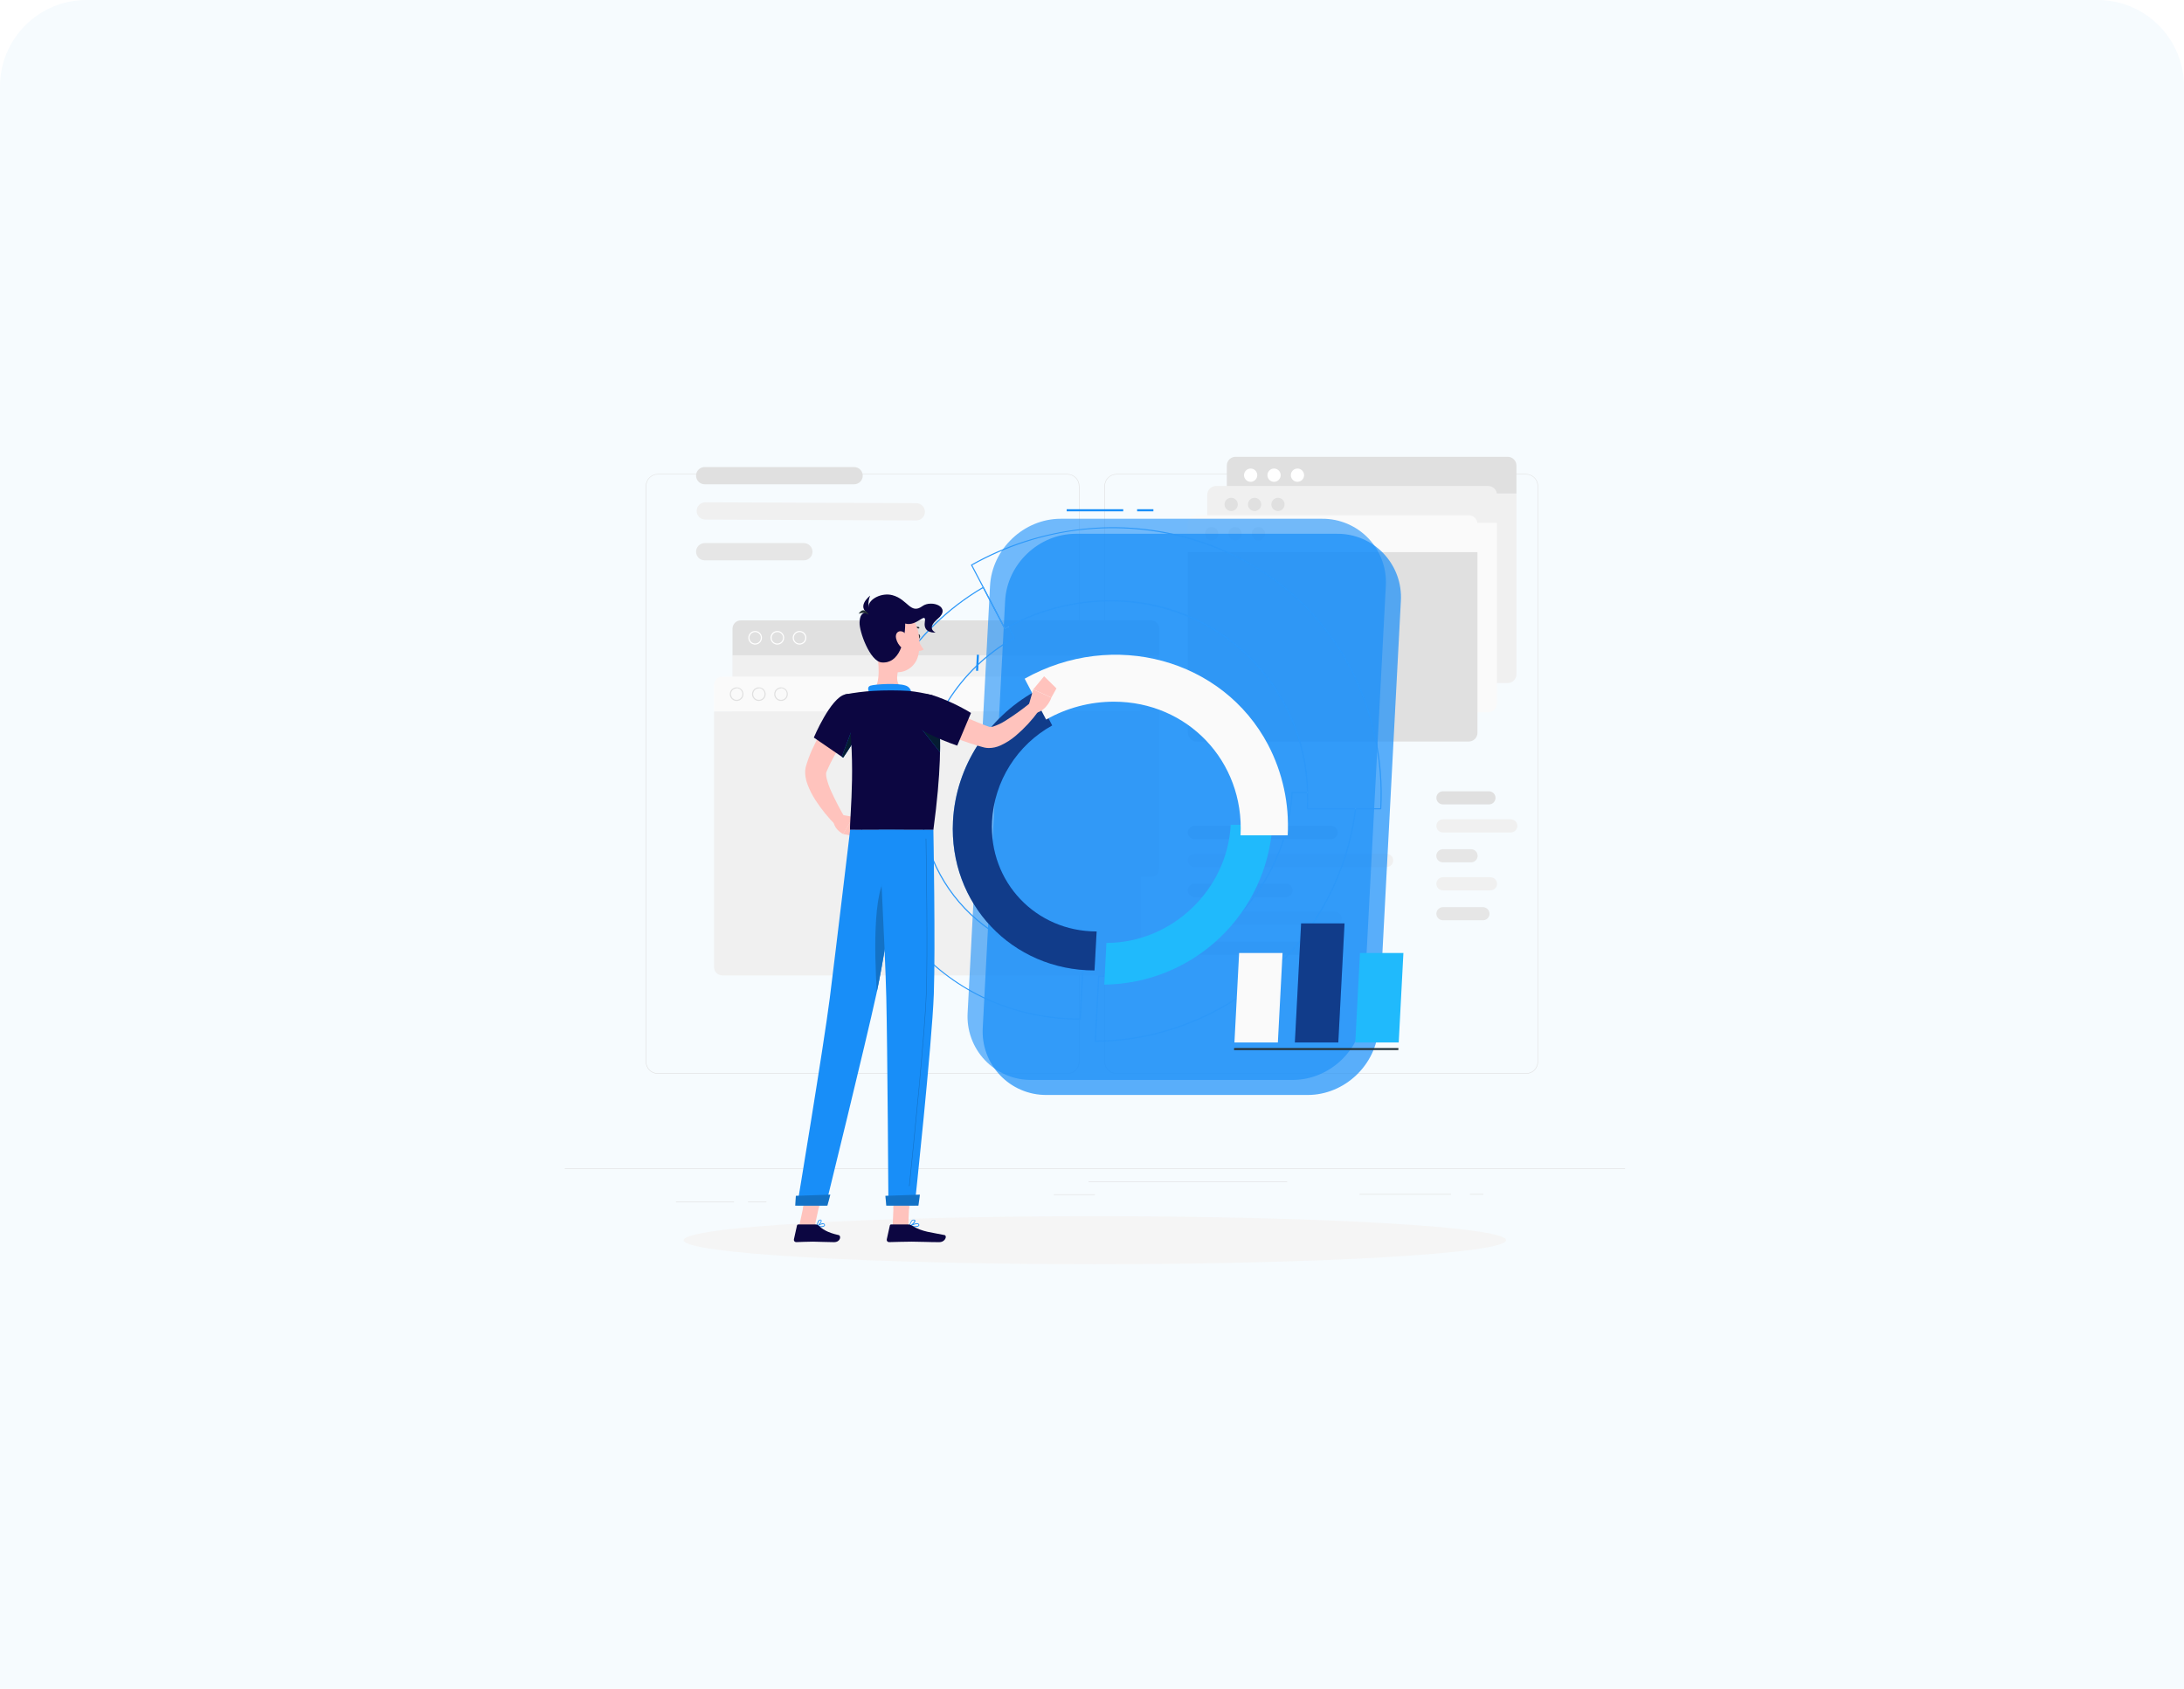 <?xml version="1.0" encoding="UTF-8"?> <svg xmlns="http://www.w3.org/2000/svg" width="379" height="293" viewBox="0 0 379 293" fill="none"><rect width="379" height="293" fill="white"></rect><path d="M0 15C0 6.716 6.716 0 15 0H364C372.284 0 379 6.716 379 15V293H0V15Z" fill="#F6FBFE"></path><g clip-path="url(#clip0_4982:24204)"><path d="M190 219.341C229.406 219.341 261.351 217.476 261.351 215.176C261.351 212.875 229.406 211.01 190 211.01C150.594 211.01 118.648 212.875 118.648 215.176C118.648 217.476 150.594 219.341 190 219.341Z" fill="#F5F5F5"></path><path d="M282 202.723H98V202.815H282V202.723Z" fill="#E0E0E0"></path><path d="M127.378 208.496H117.306V208.588H127.378V208.496Z" fill="#E0E0E0"></path><path d="M133.001 208.496H129.803V208.588H133.001V208.496Z" fill="#E0E0E0"></path><path d="M190 207.225H182.875V207.317H190V207.225Z" fill="#E0E0E0"></path><path d="M251.809 207.176H235.915V207.268H251.809V207.176Z" fill="#E0E0E0"></path><path d="M257.418 207.176H255.088V207.268H257.418V207.176Z" fill="#E0E0E0"></path><path d="M223.366 204.998H188.892V205.09H223.366V204.998Z" fill="#E0E0E0"></path><path d="M185.216 186.311H114.159C113.602 186.31 113.068 186.088 112.675 185.694C112.282 185.3 112.061 184.766 112.061 184.209V84.323C112.066 83.77 112.289 83.24 112.682 82.85C113.074 82.46 113.605 82.241 114.159 82.24H185.216C185.773 82.24 186.308 82.462 186.702 82.856C187.096 83.25 187.317 83.784 187.317 84.341V184.209C187.317 184.767 187.096 185.301 186.702 185.695C186.308 186.089 185.773 186.311 185.216 186.311ZM114.159 82.314C113.626 82.315 113.116 82.527 112.74 82.904C112.364 83.28 112.153 83.791 112.153 84.323V184.209C112.153 184.742 112.364 185.252 112.74 185.629C113.116 186.006 113.626 186.218 114.159 186.219H185.216C185.748 186.218 186.259 186.006 186.635 185.629C187.012 185.252 187.224 184.742 187.225 184.209V84.323C187.224 83.79 187.012 83.28 186.635 82.903C186.259 82.527 185.748 82.315 185.216 82.314H114.159Z" fill="#E0E0E0"></path><path d="M264.818 186.311H193.757C193.2 186.31 192.666 186.088 192.272 185.694C191.878 185.3 191.657 184.766 191.656 184.209V84.323C191.662 83.769 191.885 83.24 192.279 82.85C192.672 82.46 193.203 82.241 193.757 82.24H264.818C265.371 82.242 265.9 82.462 266.292 82.852C266.684 83.242 266.907 83.77 266.912 84.323V184.209C266.912 184.765 266.691 185.299 266.299 185.693C265.906 186.086 265.374 186.309 264.818 186.311ZM193.757 82.314C193.224 82.315 192.714 82.527 192.337 82.903C191.961 83.28 191.749 83.79 191.748 84.323V184.209C191.749 184.742 191.961 185.252 192.337 185.629C192.714 186.006 193.224 186.218 193.757 186.219H264.818C265.35 186.218 265.861 186.006 266.238 185.629C266.614 185.252 266.826 184.742 266.827 184.209V84.323C266.826 83.79 266.614 83.28 266.238 82.903C265.861 82.527 265.35 82.315 264.818 82.314H193.757Z" fill="#E0E0E0"></path><path d="M212.896 80.768C212.897 80.366 213.058 79.981 213.342 79.697C213.626 79.413 214.011 79.253 214.413 79.252H261.638C262.04 79.253 262.425 79.413 262.709 79.697C262.993 79.981 263.153 80.366 263.154 80.768V85.637H212.896V80.768Z" fill="#E0E0E0"></path><path d="M224.006 82.439C224.006 82.667 224.072 82.889 224.198 83.078C224.324 83.268 224.503 83.415 224.713 83.503C224.922 83.59 225.153 83.614 225.376 83.57C225.599 83.526 225.804 83.417 225.965 83.256C226.126 83.096 226.236 82.891 226.28 82.668C226.325 82.446 226.302 82.215 226.216 82.005C226.129 81.794 225.982 81.615 225.793 81.489C225.604 81.362 225.382 81.295 225.155 81.295C224.851 81.295 224.559 81.415 224.344 81.63C224.129 81.844 224.007 82.135 224.006 82.439Z" fill="white"></path><path d="M219.944 82.439C219.943 82.667 220.01 82.889 220.136 83.078C220.261 83.268 220.44 83.415 220.65 83.503C220.86 83.59 221.091 83.614 221.314 83.57C221.537 83.526 221.742 83.417 221.903 83.256C222.064 83.096 222.173 82.891 222.218 82.668C222.262 82.446 222.24 82.215 222.153 82.005C222.066 81.794 221.919 81.615 221.73 81.489C221.541 81.362 221.319 81.295 221.092 81.295C220.788 81.295 220.497 81.415 220.281 81.63C220.066 81.844 219.945 82.135 219.944 82.439Z" fill="white"></path><path d="M215.881 82.439C215.881 82.667 215.947 82.889 216.073 83.078C216.199 83.268 216.378 83.415 216.588 83.503C216.797 83.59 217.028 83.614 217.251 83.57C217.474 83.526 217.679 83.417 217.84 83.256C218.001 83.096 218.111 82.891 218.155 82.668C218.2 82.446 218.177 82.215 218.091 82.005C218.004 81.794 217.857 81.615 217.668 81.489C217.479 81.362 217.257 81.295 217.03 81.295C216.726 81.295 216.434 81.415 216.219 81.63C216.004 81.844 215.882 82.135 215.881 82.439Z" fill="white"></path><path d="M261.638 118.508H214.413C214.011 118.507 213.626 118.347 213.342 118.063C213.058 117.779 212.897 117.394 212.896 116.992V85.639H263.154V116.992C263.153 117.394 262.993 117.779 262.709 118.063C262.425 118.347 262.04 118.507 261.638 118.508Z" fill="#F0F0F0"></path><path d="M209.505 85.835C209.506 85.433 209.666 85.048 209.95 84.763C210.234 84.479 210.619 84.319 211.021 84.318H258.258C258.659 84.319 259.044 84.479 259.329 84.763C259.613 85.048 259.773 85.433 259.774 85.835V90.707H209.505V85.835Z" fill="#F0F0F0"></path><path d="M220.625 87.512C220.625 87.739 220.692 87.962 220.817 88.151C220.943 88.34 221.123 88.488 221.333 88.575C221.543 88.663 221.774 88.686 221.997 88.642C222.22 88.597 222.425 88.488 222.586 88.327C222.746 88.166 222.856 87.962 222.9 87.738C222.944 87.515 222.921 87.284 222.834 87.074C222.746 86.864 222.599 86.685 222.409 86.559C222.22 86.433 221.997 86.367 221.77 86.367C221.467 86.368 221.176 86.489 220.962 86.704C220.747 86.918 220.626 87.208 220.625 87.512Z" fill="#E0E0E0"></path><path d="M216.563 87.512C216.562 87.739 216.629 87.961 216.754 88.151C216.88 88.34 217.059 88.488 217.269 88.575C217.478 88.662 217.709 88.686 217.932 88.642C218.155 88.598 218.36 88.489 218.521 88.329C218.682 88.168 218.792 87.963 218.836 87.741C218.881 87.518 218.859 87.287 218.772 87.077C218.685 86.867 218.538 86.687 218.349 86.561C218.16 86.435 217.938 86.367 217.711 86.367C217.407 86.367 217.115 86.488 216.9 86.702C216.685 86.917 216.563 87.208 216.563 87.512Z" fill="#E0E0E0"></path><path d="M212.5 87.512C212.499 87.739 212.566 87.961 212.691 88.151C212.817 88.34 212.996 88.488 213.206 88.575C213.415 88.662 213.646 88.686 213.869 88.642C214.092 88.598 214.297 88.489 214.458 88.329C214.619 88.168 214.729 87.963 214.774 87.741C214.818 87.518 214.796 87.287 214.709 87.077C214.622 86.867 214.475 86.687 214.286 86.561C214.097 86.435 213.875 86.367 213.648 86.367C213.344 86.367 213.052 86.488 212.837 86.702C212.622 86.917 212.5 87.208 212.5 87.512Z" fill="#E0E0E0"></path><path d="M258.257 123.58H211.028C210.626 123.579 210.241 123.419 209.957 123.135C209.673 122.851 209.513 122.466 209.512 122.064V90.703H259.773V122.057C259.774 122.256 259.735 122.454 259.659 122.639C259.583 122.823 259.471 122.991 259.331 123.132C259.19 123.274 259.023 123.386 258.838 123.463C258.654 123.54 258.457 123.58 258.257 123.58Z" fill="#FAFAFA"></path><path d="M206.129 90.905C206.129 90.704 206.17 90.506 206.247 90.321C206.325 90.136 206.438 89.968 206.581 89.827C206.723 89.686 206.892 89.575 207.078 89.5C207.264 89.425 207.463 89.387 207.663 89.389H254.874C255.276 89.39 255.661 89.55 255.945 89.834C256.229 90.118 256.389 90.503 256.39 90.905V95.785H206.129V90.905Z" fill="#FAFAFA"></path><path d="M217.232 92.588C217.232 92.814 217.299 93.036 217.425 93.225C217.551 93.413 217.73 93.561 217.939 93.648C218.148 93.735 218.379 93.758 218.601 93.714C218.824 93.671 219.029 93.562 219.189 93.402C219.35 93.242 219.46 93.038 219.505 92.816C219.55 92.594 219.529 92.363 219.443 92.153C219.357 91.943 219.211 91.764 219.023 91.636C218.835 91.51 218.614 91.441 218.387 91.439C218.236 91.439 218.086 91.468 217.946 91.525C217.806 91.582 217.678 91.666 217.571 91.773C217.463 91.88 217.378 92.007 217.32 92.147C217.262 92.286 217.232 92.436 217.232 92.588Z" fill="#F0F0F0"></path><path d="M213.184 92.588C213.184 92.815 213.252 93.037 213.378 93.226C213.505 93.415 213.684 93.562 213.895 93.649C214.105 93.736 214.336 93.758 214.559 93.713C214.782 93.668 214.986 93.558 215.147 93.397C215.307 93.236 215.416 93.03 215.459 92.807C215.503 92.584 215.479 92.353 215.391 92.143C215.303 91.933 215.155 91.755 214.965 91.629C214.775 91.504 214.552 91.438 214.325 91.439C214.022 91.441 213.731 91.563 213.518 91.778C213.304 91.993 213.184 92.284 213.184 92.588Z" fill="#F0F0F0"></path><path d="M210.262 93.736C210.896 93.736 211.41 93.222 211.41 92.588C211.41 91.954 210.896 91.439 210.262 91.439C209.628 91.439 209.114 91.954 209.114 92.588C209.114 93.222 209.628 93.736 210.262 93.736Z" fill="#F0F0F0"></path><path d="M254.875 128.659H207.665C207.263 128.658 206.878 128.498 206.594 128.214C206.309 127.93 206.149 127.544 206.148 127.143V95.789H256.391V127.139C256.391 127.541 256.232 127.927 255.948 128.212C255.663 128.497 255.278 128.658 254.875 128.659Z" fill="#E0E0E0"></path><path d="M127.12 109.059C127.123 108.682 127.274 108.321 127.54 108.054C127.807 107.786 128.167 107.635 128.544 107.631H199.727C200.107 107.632 200.471 107.783 200.74 108.052C201.009 108.321 201.161 108.686 201.162 109.066V113.696H127.12V109.059Z" fill="#E0E0E0"></path><path d="M138.749 111.837C138.515 111.837 138.287 111.768 138.092 111.638C137.898 111.508 137.747 111.324 137.657 111.108C137.568 110.892 137.545 110.655 137.59 110.425C137.636 110.196 137.748 109.986 137.913 109.821C138.079 109.655 138.289 109.543 138.518 109.497C138.747 109.452 138.985 109.475 139.201 109.565C139.417 109.654 139.601 109.805 139.731 110C139.861 110.194 139.93 110.422 139.93 110.656C139.93 110.969 139.805 111.27 139.584 111.491C139.362 111.713 139.062 111.837 138.749 111.837ZM138.749 109.662C138.552 109.662 138.36 109.719 138.196 109.828C138.032 109.937 137.904 110.092 137.828 110.273C137.752 110.455 137.732 110.654 137.77 110.847C137.808 111.04 137.902 111.218 138.041 111.357C138.18 111.496 138.357 111.591 138.55 111.63C138.743 111.669 138.943 111.649 139.124 111.574C139.306 111.499 139.462 111.372 139.571 111.208C139.68 111.045 139.739 110.853 139.739 110.656C139.739 110.393 139.634 110.141 139.449 109.955C139.263 109.768 139.012 109.663 138.749 109.662Z" fill="white"></path><path d="M134.896 111.837C134.662 111.837 134.434 111.768 134.239 111.638C134.045 111.508 133.894 111.324 133.804 111.108C133.715 110.892 133.691 110.655 133.737 110.425C133.783 110.196 133.895 109.986 134.06 109.821C134.226 109.655 134.436 109.543 134.665 109.497C134.894 109.452 135.132 109.475 135.348 109.565C135.564 109.654 135.748 109.805 135.878 110C136.008 110.194 136.077 110.422 136.077 110.656C136.077 110.969 135.952 111.27 135.731 111.491C135.509 111.713 135.209 111.837 134.896 111.837ZM134.896 109.662C134.699 109.662 134.507 109.721 134.344 109.83C134.18 109.939 134.053 110.094 133.978 110.276C133.902 110.457 133.883 110.657 133.921 110.85C133.959 111.042 134.054 111.22 134.193 111.358C134.332 111.497 134.509 111.592 134.702 111.63C134.895 111.669 135.094 111.649 135.276 111.574C135.457 111.499 135.613 111.371 135.722 111.208C135.831 111.045 135.889 110.852 135.889 110.656C135.889 110.392 135.785 110.14 135.598 109.953C135.412 109.767 135.159 109.662 134.896 109.662Z" fill="white"></path><path d="M131.043 111.837C130.809 111.837 130.581 111.768 130.387 111.638C130.193 111.508 130.041 111.324 129.952 111.108C129.862 110.892 129.839 110.655 129.885 110.425C129.93 110.196 130.043 109.986 130.208 109.821C130.373 109.655 130.583 109.543 130.813 109.497C131.042 109.452 131.279 109.475 131.495 109.565C131.711 109.654 131.895 109.805 132.025 110C132.155 110.194 132.224 110.422 132.224 110.656C132.224 110.969 132.1 111.27 131.878 111.491C131.657 111.713 131.356 111.837 131.043 111.837ZM131.043 109.662C130.847 109.662 130.654 109.721 130.491 109.83C130.328 109.939 130.2 110.094 130.125 110.276C130.05 110.457 130.03 110.657 130.069 110.85C130.107 111.042 130.202 111.22 130.341 111.358C130.479 111.497 130.657 111.592 130.849 111.63C131.042 111.669 131.242 111.649 131.423 111.574C131.605 111.499 131.76 111.371 131.869 111.208C131.978 111.045 132.037 110.852 132.037 110.656C132.037 110.525 132.011 110.396 131.961 110.276C131.911 110.155 131.838 110.046 131.746 109.953C131.653 109.861 131.544 109.788 131.423 109.738C131.303 109.688 131.174 109.662 131.043 109.662Z" fill="white"></path><path d="M199.726 152.16H128.544C128.163 152.159 127.797 152.007 127.527 151.738C127.258 151.468 127.106 151.103 127.105 150.721V113.689H201.147V150.732C201.144 151.109 200.993 151.469 200.728 151.736C200.462 152.003 200.103 152.155 199.726 152.16Z" fill="#F0F0F0"></path><path d="M123.911 118.824C123.912 118.442 124.064 118.077 124.333 117.807C124.603 117.538 124.968 117.386 125.35 117.385H196.517C196.898 117.386 197.263 117.538 197.532 117.808C197.801 118.077 197.952 118.443 197.952 118.824V123.457H123.911V118.824Z" fill="#FAFAFA"></path><path d="M135.536 121.616C135.302 121.616 135.074 121.547 134.879 121.417C134.685 121.288 134.534 121.103 134.444 120.887C134.355 120.671 134.332 120.434 134.377 120.205C134.423 119.976 134.535 119.765 134.7 119.6C134.866 119.435 135.076 119.322 135.305 119.277C135.534 119.231 135.772 119.254 135.988 119.344C136.204 119.433 136.388 119.585 136.518 119.779C136.648 119.973 136.717 120.202 136.717 120.435C136.717 120.748 136.593 121.049 136.371 121.27C136.15 121.492 135.849 121.616 135.536 121.616ZM135.536 119.442C135.339 119.442 135.147 119.5 134.984 119.609C134.82 119.718 134.693 119.873 134.618 120.055C134.543 120.237 134.523 120.436 134.561 120.629C134.6 120.822 134.694 120.999 134.833 121.138C134.972 121.277 135.149 121.371 135.342 121.41C135.535 121.448 135.734 121.428 135.916 121.353C136.098 121.278 136.253 121.151 136.362 120.987C136.471 120.824 136.529 120.632 136.529 120.435C136.534 120.302 136.511 120.169 136.463 120.045C136.416 119.92 136.343 119.807 136.25 119.711C136.158 119.615 136.047 119.539 135.924 119.487C135.801 119.435 135.669 119.408 135.536 119.408V119.442Z" fill="#E0E0E0"></path><path d="M131.687 121.616C131.453 121.616 131.225 121.547 131.03 121.417C130.836 121.288 130.685 121.103 130.595 120.887C130.506 120.671 130.482 120.434 130.528 120.205C130.574 119.976 130.686 119.765 130.851 119.6C131.017 119.435 131.227 119.322 131.456 119.277C131.685 119.231 131.923 119.254 132.139 119.344C132.355 119.433 132.539 119.585 132.669 119.779C132.799 119.973 132.868 120.202 132.868 120.435C132.868 120.748 132.743 121.049 132.522 121.27C132.3 121.492 132 121.616 131.687 121.616ZM131.687 119.442C131.49 119.442 131.298 119.5 131.135 119.609C130.971 119.718 130.844 119.873 130.769 120.055C130.693 120.237 130.674 120.436 130.712 120.629C130.75 120.822 130.845 120.999 130.984 121.138C131.123 121.277 131.3 121.371 131.493 121.41C131.686 121.448 131.885 121.428 132.067 121.353C132.248 121.278 132.404 121.151 132.513 120.987C132.622 120.824 132.68 120.632 132.68 120.435C132.685 120.302 132.662 120.169 132.614 120.045C132.566 119.92 132.494 119.807 132.401 119.711C132.308 119.615 132.197 119.539 132.075 119.487C131.952 119.435 131.82 119.408 131.687 119.408V119.442Z" fill="#E0E0E0"></path><path d="M127.834 121.616C127.6 121.616 127.372 121.547 127.177 121.417C126.983 121.288 126.832 121.103 126.742 120.887C126.653 120.671 126.629 120.434 126.675 120.205C126.721 119.976 126.833 119.765 126.998 119.6C127.164 119.435 127.374 119.322 127.603 119.277C127.832 119.231 128.07 119.254 128.286 119.344C128.502 119.433 128.686 119.585 128.816 119.779C128.946 119.973 129.015 120.202 129.015 120.435C129.015 120.748 128.89 121.049 128.669 121.27C128.447 121.492 128.147 121.616 127.834 121.616ZM127.834 119.442C127.637 119.442 127.445 119.5 127.282 119.609C127.118 119.718 126.991 119.873 126.916 120.055C126.84 120.237 126.821 120.436 126.859 120.629C126.897 120.822 126.992 120.999 127.131 121.138C127.27 121.277 127.447 121.371 127.64 121.41C127.833 121.448 128.032 121.428 128.214 121.353C128.395 121.278 128.551 121.151 128.66 120.987C128.769 120.824 128.827 120.632 128.827 120.435C128.832 120.302 128.809 120.169 128.761 120.045C128.713 119.92 128.641 119.807 128.548 119.711C128.455 119.615 128.344 119.539 128.222 119.487C128.099 119.435 127.967 119.408 127.834 119.408V119.442Z" fill="#E0E0E0"></path><path d="M196.517 169.236H125.35C124.968 169.235 124.603 169.083 124.333 168.814C124.064 168.544 123.912 168.179 123.911 167.797V123.457H197.952V167.797C197.952 168.178 197.801 168.544 197.532 168.813C197.263 169.083 196.898 169.235 196.517 169.236Z" fill="#F0F0F0"></path><path d="M148.217 84.023H122.287C121.89 84.022 121.51 83.864 121.229 83.583C120.949 83.303 120.791 82.922 120.79 82.525C120.791 82.129 120.95 81.75 121.231 81.47C121.511 81.19 121.891 81.032 122.287 81.031H148.224C148.62 81.033 148.999 81.191 149.278 81.471C149.558 81.751 149.716 82.13 149.718 82.525C149.717 82.923 149.558 83.304 149.277 83.585C148.995 83.865 148.614 84.023 148.217 84.023Z" fill="#E0E0E0"></path><path d="M158.989 90.291L122.362 90.144C121.969 90.136 121.594 89.975 121.319 89.694C121.044 89.413 120.89 89.036 120.89 88.643C120.892 88.246 121.051 87.867 121.332 87.587C121.614 87.308 121.994 87.151 122.391 87.152L159.014 87.299C159.411 87.302 159.79 87.462 160.069 87.743C160.348 88.025 160.505 88.405 160.505 88.801C160.504 88.999 160.464 89.194 160.387 89.376C160.31 89.558 160.198 89.723 160.057 89.862C159.916 90 159.749 90.11 159.566 90.183C159.382 90.257 159.186 90.294 158.989 90.291Z" fill="#F0F0F0"></path><path d="M139.491 97.22H122.287C121.89 97.219 121.51 97.061 121.229 96.781C120.949 96.5 120.791 96.12 120.79 95.723C120.791 95.326 120.95 94.947 121.231 94.667C121.511 94.387 121.891 94.23 122.287 94.228H139.499C139.895 94.23 140.275 94.387 140.555 94.667C140.836 94.947 140.994 95.326 140.996 95.723C140.996 95.92 140.957 96.115 140.881 96.297C140.805 96.479 140.694 96.644 140.554 96.783C140.414 96.922 140.249 97.032 140.066 97.108C139.884 97.183 139.688 97.221 139.491 97.22Z" fill="#E6E6E6"></path><path d="M258.389 139.567H250.4C250.098 139.566 249.809 139.446 249.596 139.233C249.382 139.02 249.261 138.731 249.259 138.43C249.261 138.128 249.382 137.839 249.596 137.625C249.809 137.412 250.098 137.291 250.4 137.289H258.389C258.691 137.291 258.98 137.412 259.193 137.626C259.406 137.839 259.526 138.128 259.526 138.43C259.525 138.731 259.405 139.02 259.192 139.233C258.979 139.446 258.691 139.566 258.389 139.567Z" fill="#E0E0E0"></path><path d="M262.183 142.154H250.396C249.768 142.154 249.259 142.663 249.259 143.291V143.295C249.259 143.923 249.768 144.432 250.396 144.432H262.183C262.811 144.432 263.321 143.923 263.321 143.295V143.291C263.321 142.663 262.811 142.154 262.183 142.154Z" fill="#F0F0F0"></path><path d="M255.29 149.618H250.399C250.249 149.619 250.1 149.59 249.961 149.533C249.822 149.477 249.695 149.393 249.588 149.288C249.481 149.182 249.396 149.057 249.337 148.918C249.279 148.78 249.249 148.631 249.248 148.481C249.249 148.179 249.37 147.89 249.584 147.676C249.797 147.463 250.086 147.342 250.388 147.34H255.279C255.581 147.341 255.871 147.461 256.085 147.675C256.298 147.889 256.419 148.178 256.42 148.481C256.419 148.781 256.3 149.068 256.088 149.281C255.877 149.494 255.59 149.615 255.29 149.618Z" fill="#E6E6E6"></path><path d="M258.654 154.477H250.4C250.098 154.476 249.809 154.356 249.596 154.143C249.382 153.93 249.261 153.642 249.259 153.34C249.261 153.038 249.382 152.749 249.596 152.535C249.809 152.322 250.098 152.201 250.4 152.199H258.654C258.956 152.201 259.245 152.322 259.458 152.536C259.67 152.749 259.79 153.038 259.791 153.34C259.79 153.641 259.67 153.93 259.457 154.143C259.244 154.356 258.956 154.476 258.654 154.477Z" fill="#F0F0F0"></path><path d="M257.344 159.669H250.4C250.098 159.668 249.809 159.548 249.596 159.335C249.382 159.122 249.261 158.833 249.259 158.531C249.261 158.229 249.382 157.94 249.596 157.727C249.809 157.513 250.098 157.393 250.4 157.391H257.344C257.646 157.393 257.935 157.513 258.149 157.727C258.362 157.94 258.483 158.229 258.485 158.531C258.483 158.833 258.362 159.122 258.149 159.335C257.935 159.548 257.646 159.668 257.344 159.669Z" fill="#E6E6E6"></path><path d="M231.013 145.571H207.266C206.964 145.57 206.675 145.449 206.462 145.235C206.249 145.022 206.129 144.732 206.129 144.43C206.13 144.129 206.25 143.84 206.463 143.627C206.676 143.414 206.965 143.294 207.266 143.293H231.013C231.314 143.294 231.603 143.414 231.816 143.627C232.029 143.84 232.149 144.129 232.15 144.43C232.15 144.732 232.031 145.022 231.817 145.235C231.604 145.449 231.315 145.57 231.013 145.571Z" fill="#E0E0E0"></path><path d="M240.625 150.43H207.266C206.965 150.429 206.676 150.309 206.463 150.096C206.25 149.883 206.13 149.594 206.129 149.293C206.129 148.991 206.249 148.702 206.462 148.488C206.675 148.274 206.964 148.153 207.266 148.152H240.625C240.927 148.153 241.217 148.274 241.431 148.488C241.645 148.701 241.765 148.991 241.766 149.293C241.764 149.595 241.643 149.883 241.43 150.096C241.216 150.309 240.927 150.429 240.625 150.43Z" fill="#F0F0F0"></path><path d="M223.164 155.618H207.266C206.964 155.617 206.675 155.496 206.462 155.282C206.249 155.068 206.129 154.779 206.129 154.477C206.13 154.176 206.25 153.887 206.463 153.674C206.676 153.461 206.965 153.341 207.266 153.34H223.164C223.465 153.341 223.754 153.461 223.968 153.674C224.182 153.887 224.302 154.175 224.304 154.477C224.303 154.779 224.183 155.069 223.969 155.283C223.755 155.496 223.466 155.617 223.164 155.618Z" fill="#E6E6E6"></path><path d="M231.683 160.481H207.266C206.964 160.48 206.675 160.359 206.462 160.146C206.249 159.932 206.129 159.642 206.129 159.34C206.13 159.039 206.25 158.75 206.463 158.537C206.676 158.324 206.965 158.204 207.266 158.203H231.683C231.985 158.203 232.274 158.323 232.488 158.536C232.702 158.749 232.823 159.038 232.824 159.34C232.824 159.49 232.794 159.638 232.737 159.777C232.679 159.915 232.595 160.041 232.489 160.147C232.384 160.253 232.258 160.337 232.119 160.394C231.981 160.452 231.833 160.481 231.683 160.481Z" fill="#F0F0F0"></path><path d="M228.319 165.669H207.266C206.964 165.668 206.675 165.547 206.462 165.333C206.249 165.119 206.129 164.83 206.129 164.528C206.13 164.226 206.25 163.938 206.463 163.725C206.676 163.512 206.965 163.392 207.266 163.391H228.319C228.621 163.392 228.909 163.512 229.122 163.725C229.335 163.938 229.455 164.226 229.456 164.528C229.456 164.83 229.337 165.119 229.124 165.333C228.91 165.547 228.621 165.668 228.319 165.669Z" fill="#E6E6E6"></path><path opacity="0.7" d="M226.935 189.977H181.583C180.077 189.986 178.585 189.685 177.2 189.094C175.815 188.502 174.566 187.632 173.531 186.538C172.496 185.444 171.696 184.149 171.182 182.733C170.668 181.317 170.451 179.811 170.543 178.308L174.422 104.281C174.742 97.863 180.266 92.612 186.687 92.612H232.04C233.547 92.6 235.041 92.899 236.429 93.489C237.816 94.08 239.067 94.949 240.104 96.044C241.141 97.138 241.942 98.434 242.457 99.851C242.972 101.268 243.19 102.776 243.098 104.281L239.216 178.308C238.881 184.726 233.353 189.977 226.935 189.977Z" fill="#188EF8"></path><path d="M200.153 88.348H197.33V88.716H200.153V88.348Z" fill="#188EF8"></path><path d="M194.92 88.348H185.105V88.716H194.92V88.348Z" fill="#188EF8"></path><path d="M169.52 113.59L169.372 116.379L169.74 116.398L169.887 113.609L169.52 113.59Z" fill="#188EF8"></path><path opacity="0.6" d="M224.326 187.37H178.959C177.454 187.379 175.962 187.078 174.577 186.487C173.192 185.895 171.943 185.026 170.908 183.932C169.873 182.838 169.074 181.544 168.56 180.128C168.046 178.713 167.828 177.207 167.919 175.704L171.802 101.674C172.137 95.256 177.664 90.004 184.082 90.004H229.431C230.938 89.993 232.432 90.292 233.82 90.882C235.207 91.472 236.458 92.342 237.495 93.436C238.532 94.531 239.333 95.827 239.848 97.244C240.363 98.661 240.581 100.169 240.489 101.674L236.61 175.704C236.272 182.118 230.744 187.37 224.326 187.37Z" fill="#188EF8"></path><path d="M187.457 176.894C176.674 176.894 166.753 172.695 159.518 165.074C152.283 157.452 148.589 147.277 149.155 136.473C149.55 129.302 151.773 122.352 155.614 116.284C159.374 110.336 164.508 105.379 170.584 101.829C170.606 101.82 170.632 101.82 170.654 101.829C170.678 101.836 170.699 101.852 170.713 101.873L174.426 108.957C174.558 108.884 174.691 108.81 174.827 108.74L174.971 108.659C174.993 108.652 175.018 108.652 175.04 108.659C175.053 108.663 175.064 108.669 175.073 108.677C175.083 108.685 175.09 108.696 175.096 108.707L176.111 110.639C176.122 110.66 176.124 110.685 176.117 110.707C176.11 110.73 176.095 110.749 176.075 110.761C166.628 116.041 160.412 125.9 159.86 136.495C159.441 144.436 162.146 151.903 167.474 157.515C170.118 160.294 173.306 162.499 176.838 163.994C180.371 165.489 184.173 166.241 188.009 166.203C188.021 166.203 188.034 166.206 188.045 166.211C188.057 166.216 188.067 166.223 188.075 166.233C188.084 166.241 188.091 166.252 188.096 166.263C188.1 166.274 188.102 166.287 188.101 166.299L187.549 176.824C187.544 176.845 187.533 176.863 187.516 176.876C187.499 176.889 187.478 176.895 187.457 176.894ZM170.591 102.039C158.216 109.289 150.072 122.478 149.336 136.48C148.773 147.237 152.438 157.346 159.64 164.945C166.841 172.544 176.66 176.688 187.361 176.721L187.902 166.384C184.058 166.407 180.25 165.644 176.712 164.14C173.174 162.636 169.982 160.424 167.331 157.64C161.969 151.988 159.235 144.473 159.665 136.484C160.221 125.856 166.437 115.96 175.894 110.639L174.967 108.869L174.901 108.906C174.742 108.99 174.58 109.075 174.426 109.167C174.402 109.177 174.376 109.177 174.352 109.167C174.329 109.16 174.309 109.144 174.297 109.123L170.591 102.039Z" fill="#188EF8"></path><path d="M190.077 180.732C190.051 180.732 190.026 180.722 190.007 180.703C189.999 180.693 189.993 180.682 189.989 180.67C189.986 180.658 189.984 180.646 189.985 180.633L190.574 169.376C190.576 169.353 190.586 169.331 190.603 169.316C190.62 169.3 190.643 169.291 190.666 169.291C208.201 169.291 223.216 155.024 224.136 137.485C224.137 137.462 224.148 137.44 224.165 137.425C224.182 137.409 224.204 137.4 224.228 137.4H226.907C226.919 137.4 226.93 137.402 226.942 137.406C226.953 137.41 226.963 137.417 226.972 137.425C226.98 137.433 226.987 137.443 226.992 137.454C226.996 137.465 226.999 137.477 226.999 137.489C227.021 138.401 226.999 139.329 226.966 140.23H235.242C235.254 140.23 235.267 140.233 235.278 140.238C235.29 140.243 235.3 140.25 235.308 140.26C235.325 140.281 235.334 140.307 235.334 140.333C234.029 150.928 229.069 160.736 221.309 168.066C212.834 176.114 201.452 180.732 190.077 180.732ZM190.754 169.475L190.173 180.548C201.471 180.523 212.768 175.926 221.181 167.93C228.886 160.656 233.82 150.928 235.139 140.414H226.87C226.856 140.414 226.843 140.411 226.83 140.405C226.818 140.398 226.808 140.389 226.8 140.378C226.791 140.369 226.783 140.359 226.779 140.348C226.775 140.336 226.773 140.324 226.774 140.311C226.822 139.406 226.833 138.471 226.815 137.577H224.312C223.348 155.145 208.319 169.428 190.754 169.475Z" fill="#188EF8"></path><path d="M226.907 137.583C226.882 137.582 226.86 137.572 226.843 137.555C226.825 137.538 226.815 137.515 226.815 137.491C226.347 118.896 211.359 104.331 192.675 104.331C186.523 104.345 180.47 105.885 175.059 108.813C175.049 108.819 175.037 108.823 175.025 108.825C175.013 108.827 175 108.826 174.988 108.822C174.977 108.819 174.966 108.813 174.956 108.805C174.947 108.797 174.939 108.787 174.934 108.776C174.923 108.755 174.921 108.73 174.928 108.706C174.935 108.683 174.95 108.663 174.971 108.651C180.409 105.709 186.492 104.161 192.675 104.147C201.64 104.043 210.282 107.492 216.713 113.739C223.144 119.985 226.842 128.523 226.999 137.488C226.999 137.5 226.997 137.512 226.993 137.523C226.989 137.534 226.982 137.545 226.974 137.554C226.966 137.563 226.956 137.57 226.945 137.575C226.934 137.58 226.922 137.583 226.91 137.583H226.907Z" fill="#188EF8"></path><path d="M239.606 140.415H235.242C235.217 140.415 235.194 140.405 235.176 140.388C235.159 140.371 235.15 140.347 235.15 140.323C235.15 140.299 235.159 140.275 235.176 140.258C235.194 140.241 235.217 140.231 235.242 140.231H239.518C239.969 131.818 238.155 123.439 234.266 115.965C228.566 105.12 218.84 97.197 206.876 93.65C194.151 89.874 180.605 91.442 168.722 98.066L170.713 101.856C170.723 101.878 170.725 101.903 170.717 101.927C170.71 101.95 170.694 101.969 170.672 101.981C170.661 101.987 170.65 101.99 170.637 101.991C170.625 101.992 170.613 101.991 170.601 101.987C170.589 101.983 170.579 101.977 170.569 101.969C170.56 101.961 170.553 101.952 170.547 101.941L168.519 98.073C168.514 98.063 168.51 98.051 168.509 98.039C168.508 98.028 168.509 98.016 168.512 98.004C168.516 97.993 168.521 97.983 168.529 97.974C168.536 97.964 168.546 97.957 168.556 97.951C174.484 94.613 181.028 92.511 187.792 91.773C194.22 91.056 200.726 91.634 206.928 93.473C218.939 97.035 228.706 104.991 234.428 115.88C238.347 123.409 240.167 131.853 239.698 140.327C239.697 140.35 239.687 140.373 239.67 140.389C239.653 140.406 239.63 140.415 239.606 140.415Z" fill="#188EF8"></path><path d="M174.389 109.168H174.363C174.34 109.161 174.32 109.145 174.308 109.124L170.547 101.956C170.536 101.934 170.534 101.908 170.542 101.885C170.549 101.861 170.566 101.842 170.588 101.831C170.61 101.819 170.635 101.817 170.659 101.825C170.682 101.832 170.702 101.849 170.713 101.871L174.426 108.955C174.558 108.881 174.691 108.808 174.827 108.738L174.971 108.657C174.982 108.651 174.993 108.648 175.006 108.647C175.018 108.646 175.03 108.647 175.042 108.651C175.053 108.655 175.064 108.661 175.073 108.669C175.083 108.677 175.09 108.686 175.096 108.697C175.102 108.708 175.105 108.719 175.106 108.731C175.108 108.743 175.107 108.755 175.103 108.766C175.1 108.777 175.094 108.788 175.086 108.797C175.079 108.806 175.07 108.813 175.059 108.819L174.912 108.9C174.754 108.984 174.592 109.069 174.437 109.161C174.422 109.167 174.406 109.17 174.389 109.168Z" fill="#188EF8"></path><g opacity="0.3"><path opacity="0.3" d="M187.457 176.894C176.674 176.894 166.753 172.695 159.518 165.074C152.283 157.452 148.589 147.277 149.155 136.473C149.55 129.302 151.773 122.352 155.614 116.284C159.374 110.336 164.508 105.379 170.584 101.829C170.606 101.82 170.632 101.82 170.654 101.829C170.678 101.836 170.699 101.852 170.713 101.873L174.426 108.957C174.558 108.884 174.691 108.81 174.827 108.74L174.971 108.659C174.993 108.652 175.018 108.652 175.04 108.659C175.053 108.663 175.064 108.669 175.073 108.677C175.083 108.685 175.09 108.696 175.096 108.707L176.111 110.639C176.122 110.66 176.124 110.685 176.117 110.707C176.11 110.73 176.095 110.749 176.075 110.761C166.628 116.041 160.412 125.9 159.86 136.495C159.441 144.436 162.146 151.903 167.474 157.515C170.118 160.294 173.306 162.499 176.838 163.994C180.371 165.489 184.173 166.241 188.009 166.203C188.021 166.203 188.034 166.206 188.045 166.211C188.057 166.216 188.067 166.223 188.075 166.233C188.084 166.241 188.091 166.252 188.096 166.263C188.1 166.274 188.102 166.287 188.101 166.299L187.549 176.824C187.544 176.845 187.533 176.863 187.516 176.876C187.499 176.889 187.478 176.895 187.457 176.894ZM170.591 102.039C158.216 109.289 150.072 122.478 149.336 136.48C148.773 147.237 152.438 157.346 159.64 164.945C166.841 172.544 176.66 176.688 187.361 176.721L187.902 166.384C184.058 166.407 180.25 165.644 176.712 164.14C173.174 162.636 169.982 160.424 167.331 157.64C161.969 151.988 159.235 144.473 159.665 136.484C160.221 125.856 166.437 115.96 175.894 110.639L174.967 108.869L174.901 108.906C174.742 108.99 174.58 109.075 174.426 109.167C174.402 109.177 174.376 109.177 174.352 109.167C174.329 109.16 174.309 109.144 174.297 109.123L170.591 102.039Z" fill="white"></path><path opacity="0.3" d="M190.077 180.732C190.051 180.732 190.026 180.722 190.007 180.703C189.999 180.693 189.993 180.682 189.989 180.67C189.986 180.658 189.984 180.646 189.985 180.633L190.574 169.376C190.576 169.353 190.586 169.331 190.603 169.316C190.62 169.3 190.643 169.291 190.666 169.291C208.201 169.291 223.216 155.024 224.136 137.485C224.137 137.462 224.148 137.44 224.165 137.425C224.182 137.409 224.204 137.4 224.228 137.4H226.907C226.919 137.4 226.93 137.402 226.942 137.406C226.953 137.41 226.963 137.417 226.972 137.425C226.98 137.433 226.987 137.443 226.992 137.454C226.996 137.465 226.999 137.477 226.999 137.489C227.021 138.401 226.999 139.329 226.966 140.23H235.242C235.254 140.23 235.267 140.233 235.278 140.238C235.29 140.243 235.3 140.25 235.308 140.26C235.325 140.281 235.334 140.307 235.334 140.333C234.029 150.928 229.069 160.736 221.309 168.066C212.834 176.114 201.452 180.732 190.077 180.732ZM190.754 169.475L190.173 180.548C201.471 180.523 212.768 175.926 221.181 167.93C228.886 160.656 233.82 150.928 235.139 140.414H226.87C226.856 140.414 226.843 140.411 226.83 140.405C226.818 140.398 226.808 140.389 226.8 140.378C226.791 140.369 226.783 140.359 226.779 140.348C226.775 140.336 226.773 140.324 226.774 140.311C226.822 139.406 226.833 138.471 226.815 137.577H224.312C223.348 155.145 208.319 169.428 190.754 169.475Z" fill="white"></path><path opacity="0.3" d="M226.907 137.583C226.882 137.582 226.86 137.572 226.843 137.555C226.825 137.538 226.815 137.515 226.815 137.491C226.347 118.896 211.359 104.331 192.675 104.331C186.523 104.345 180.47 105.885 175.059 108.813C175.049 108.819 175.037 108.823 175.025 108.825C175.013 108.827 175 108.826 174.988 108.822C174.977 108.819 174.966 108.813 174.956 108.805C174.947 108.797 174.939 108.787 174.934 108.776C174.923 108.755 174.921 108.73 174.928 108.706C174.935 108.683 174.95 108.663 174.971 108.651C180.409 105.709 186.492 104.161 192.675 104.147C201.64 104.043 210.282 107.492 216.713 113.739C223.144 119.985 226.842 128.523 226.999 137.488C226.999 137.5 226.997 137.512 226.993 137.523C226.989 137.534 226.982 137.545 226.974 137.554C226.966 137.563 226.956 137.57 226.945 137.575C226.934 137.58 226.922 137.583 226.91 137.583H226.907Z" fill="white"></path><path opacity="0.3" d="M239.606 140.415H235.242C235.217 140.415 235.194 140.405 235.176 140.388C235.159 140.371 235.15 140.347 235.15 140.323C235.15 140.299 235.159 140.275 235.176 140.258C235.194 140.241 235.217 140.231 235.242 140.231H239.518C239.969 131.818 238.155 123.439 234.266 115.965C228.566 105.12 218.84 97.197 206.876 93.65C194.151 89.874 180.605 91.442 168.722 98.066L170.713 101.856C170.723 101.878 170.725 101.903 170.717 101.927C170.71 101.95 170.694 101.969 170.672 101.981C170.661 101.987 170.65 101.99 170.637 101.991C170.625 101.992 170.613 101.991 170.601 101.987C170.589 101.983 170.579 101.977 170.569 101.969C170.56 101.961 170.553 101.952 170.547 101.941L168.519 98.073C168.514 98.063 168.51 98.051 168.509 98.039C168.508 98.028 168.509 98.016 168.512 98.004C168.516 97.993 168.521 97.983 168.529 97.974C168.536 97.964 168.546 97.957 168.556 97.951C174.484 94.613 181.028 92.511 187.792 91.773C194.22 91.056 200.726 91.634 206.928 93.473C218.939 97.035 228.706 104.991 234.428 115.88C238.347 123.409 240.167 131.853 239.698 140.327C239.697 140.35 239.687 140.373 239.67 140.389C239.653 140.406 239.63 140.415 239.606 140.415Z" fill="white"></path><path opacity="0.3" d="M174.389 109.168H174.363C174.34 109.161 174.32 109.145 174.308 109.124L170.547 101.956C170.536 101.934 170.534 101.908 170.542 101.885C170.549 101.861 170.566 101.842 170.588 101.831C170.61 101.819 170.635 101.817 170.659 101.825C170.682 101.832 170.702 101.849 170.713 101.871L174.426 108.955C174.558 108.881 174.691 108.808 174.827 108.738L174.971 108.657C174.982 108.651 174.993 108.648 175.006 108.647C175.018 108.646 175.03 108.647 175.042 108.651C175.053 108.655 175.064 108.661 175.073 108.669C175.083 108.677 175.09 108.686 175.096 108.697C175.102 108.708 175.105 108.719 175.106 108.731C175.108 108.743 175.107 108.755 175.103 108.766C175.1 108.777 175.094 108.788 175.086 108.797C175.079 108.806 175.07 108.813 175.059 108.819L174.912 108.9C174.754 108.984 174.592 109.069 174.437 109.161C174.422 109.167 174.406 109.17 174.389 109.168Z" fill="white"></path></g><path d="M190.304 161.61L189.936 168.37C175.625 168.37 164.625 156.764 165.376 142.456C165.88 132.866 171.533 124.486 179.515 120.008L182.591 125.863C179.594 127.525 177.065 129.917 175.238 132.817C173.411 135.717 172.345 139.031 172.14 142.452C171.599 153.032 179.728 161.61 190.304 161.61Z" fill="#188EF8"></path><path opacity="0.6" d="M190.304 161.61L189.936 168.37C175.625 168.37 164.625 156.764 165.376 142.456C165.88 132.866 171.533 124.486 179.515 120.008L182.591 125.863C179.594 127.525 177.065 129.917 175.238 132.817C173.411 135.717 172.345 139.031 172.14 142.452C171.599 153.032 179.728 161.61 190.304 161.61Z" fill="#0C0641"></path><path d="M220.816 143.104C220.352 150.556 217.086 157.558 211.673 162.702C206.259 167.845 199.1 170.75 191.633 170.832L192.001 163.597C203.317 163.597 212.977 154.42 213.57 143.104H220.816Z" fill="#20BAFC"></path><path d="M223.462 144.927H215.278C215.948 132.11 206.107 121.743 193.305 121.743C189.179 121.742 185.124 122.811 181.536 124.846L177.815 117.754C193.172 109.15 212.238 114.339 220.069 129.243C222.588 134.072 223.76 139.489 223.462 144.927Z" fill="#FAFAFA"></path><path d="M222.568 165.346H215.031L214.218 180.868H221.754L222.568 165.346Z" fill="#FAFAFA"></path><path d="M233.324 160.215H225.787L224.705 180.867H232.242L233.324 160.215Z" fill="#188EF8"></path><path opacity="0.6" d="M233.324 160.215H225.787L224.705 180.867H232.242L233.324 160.215Z" fill="#0C0641"></path><path d="M243.54 165.346H236.003L235.19 180.868H242.727L243.54 165.346Z" fill="#20BAFC"></path><path d="M242.657 182.187H214.148L214.166 181.834H242.675L242.657 182.187Z" fill="#263238"></path><path d="M148.965 124.856C148.479 125.507 147.938 126.232 147.448 126.942C146.959 127.653 146.466 128.378 146.002 129.106C145.075 130.524 144.262 132.015 143.573 133.563L143.452 133.842L143.393 133.982C143.367 134.04 143.353 134.103 143.353 134.166C143.343 134.466 143.377 134.766 143.452 135.057C143.648 135.832 143.916 136.587 144.25 137.313C144.979 138.903 145.788 140.455 146.672 141.964L145.078 143.223C143.734 141.881 142.535 140.4 141.502 138.807C140.945 137.949 140.484 137.033 140.125 136.076C139.913 135.502 139.78 134.901 139.731 134.291C139.704 133.902 139.731 133.51 139.812 133.128C139.834 133.022 139.868 132.908 139.901 132.801L139.96 132.621L140.077 132.253C140.228 131.77 140.412 131.318 140.589 130.858C140.766 130.398 140.957 129.956 141.189 129.526C141.594 128.646 142.061 127.811 142.536 126.986C143.01 126.162 143.526 125.367 144.063 124.591C144.331 124.201 144.607 123.818 144.887 123.435C145.167 123.053 145.446 122.699 145.778 122.287L148.965 124.856Z" fill="#FFC3BD"></path><path d="M146.094 141.389L148.07 141.727L146.315 144.701C146.315 144.701 144.939 144.038 144.688 142.754L146.094 141.389Z" fill="#FFC3BD"></path><path d="M150.205 142.788L148.641 145.18L146.315 144.698L148.071 141.725L150.205 142.788Z" fill="#FFC3BD"></path><path d="M159.154 110.431C159.154 110.648 159.268 110.825 159.412 110.825C159.555 110.825 159.669 110.648 159.669 110.431C159.669 110.214 159.555 110.037 159.412 110.037C159.268 110.037 159.154 110.21 159.154 110.431Z" fill="#263238"></path><path d="M159.25 110.824C159.51 111.491 159.861 112.118 160.291 112.69C160.143 112.796 159.972 112.869 159.792 112.903C159.612 112.936 159.427 112.93 159.25 112.885V110.824Z" fill="#FFC3BD"></path><path d="M158.381 109.226C158.361 109.226 158.34 109.221 158.322 109.212C158.304 109.202 158.289 109.188 158.278 109.171C158.268 109.157 158.26 109.142 158.256 109.126C158.252 109.109 158.251 109.092 158.254 109.076C158.257 109.059 158.263 109.043 158.272 109.029C158.282 109.015 158.294 109.003 158.308 108.994C158.469 108.87 158.659 108.787 158.859 108.753C159.06 108.718 159.266 108.733 159.46 108.795C159.49 108.808 159.515 108.833 159.528 108.864C159.541 108.895 159.542 108.929 159.529 108.961C159.524 108.977 159.516 108.991 159.504 109.004C159.493 109.016 159.48 109.026 159.465 109.033C159.449 109.04 159.433 109.043 159.416 109.044C159.399 109.044 159.383 109.041 159.368 109.034C159.213 108.987 159.05 108.978 158.891 109.006C158.732 109.035 158.583 109.102 158.455 109.2C158.434 109.217 158.408 109.226 158.381 109.226Z" fill="#263238"></path><path d="M152.115 112.943C152.505 114.923 152.891 118.544 151.507 119.865C151.507 119.865 152.048 121.871 155.725 121.871C159.773 121.871 157.653 119.865 157.653 119.865C155.445 119.339 155.504 117.702 155.89 116.167L152.115 112.943Z" fill="#FFC3BD"></path><path d="M150.992 120.556C150.701 119.923 150.384 119.194 151.043 118.966C151.779 118.716 155.743 118.462 157.112 118.929C157.292 118.979 157.461 119.064 157.608 119.18C157.756 119.296 157.879 119.44 157.97 119.603C158.061 119.767 158.119 119.947 158.141 120.133C158.162 120.32 158.146 120.508 158.094 120.688L150.992 120.556Z" fill="#188EF8"></path><path d="M142.466 212.883C142.229 212.882 141.992 212.856 141.76 212.806C141.748 212.804 141.737 212.798 141.728 212.79C141.72 212.781 141.714 212.77 141.712 212.758C141.709 212.746 141.71 212.733 141.715 212.722C141.72 212.71 141.727 212.7 141.737 212.692C141.771 212.67 142.518 212.162 142.911 212.251C142.954 212.259 142.993 212.277 143.028 212.304C143.062 212.33 143.09 212.363 143.11 212.401C143.142 212.446 143.159 212.499 143.159 212.554C143.159 212.609 143.142 212.662 143.11 212.707C143.02 212.778 142.916 212.83 142.806 212.86C142.695 212.89 142.58 212.898 142.466 212.883ZM141.94 212.714C142.345 212.78 142.897 212.78 143.011 212.626C143.011 212.626 143.059 212.567 143.011 212.464C142.999 212.441 142.982 212.422 142.962 212.407C142.941 212.391 142.918 212.381 142.893 212.376C142.548 212.394 142.216 212.514 141.94 212.722V212.714Z" fill="#188EF8"></path><path d="M141.792 212.816C141.781 212.82 141.77 212.82 141.759 212.816C141.749 212.811 141.74 212.802 141.735 212.791C141.73 212.781 141.728 212.769 141.729 212.757C141.729 212.724 141.796 211.944 142.097 211.687C142.135 211.656 142.179 211.633 142.226 211.619C142.272 211.605 142.321 211.6 142.37 211.606C142.418 211.606 142.466 211.622 142.503 211.653C142.541 211.684 142.567 211.727 142.576 211.775C142.631 212.077 142.09 212.665 141.81 212.82L141.792 212.816ZM142.337 211.712C142.283 211.713 142.231 211.733 142.189 211.768C142.001 212.012 141.89 212.306 141.869 212.614C142.149 212.404 142.495 211.959 142.462 211.779C142.462 211.779 142.462 211.723 142.366 211.712H142.337Z" fill="#188EF8"></path><path d="M158.698 212.885C158.42 212.885 158.143 212.859 157.87 212.808C157.857 212.806 157.844 212.8 157.835 212.791C157.826 212.782 157.82 212.77 157.818 212.756C157.816 212.744 157.818 212.731 157.823 212.719C157.828 212.707 157.837 212.697 157.848 212.69C157.888 212.668 158.834 212.131 159.283 212.252C159.325 212.262 159.365 212.28 159.4 212.306C159.435 212.332 159.464 212.365 159.485 212.403C159.515 212.444 159.53 212.493 159.53 212.543C159.53 212.593 159.515 212.642 159.485 212.683C159.379 212.845 159.044 212.885 158.698 212.885ZM158.076 212.716C158.584 212.786 159.264 212.775 159.39 212.605C159.39 212.583 159.419 212.547 159.39 212.466C159.376 212.443 159.358 212.423 159.336 212.408C159.315 212.393 159.29 212.382 159.264 212.377C158.955 212.304 158.352 212.576 158.076 212.723V212.716Z" fill="#188EF8"></path><path d="M157.881 212.817C157.869 212.821 157.857 212.821 157.845 212.817C157.835 212.811 157.828 212.802 157.824 212.791C157.819 212.781 157.817 212.77 157.819 212.758C157.843 212.375 157.99 212.01 158.238 211.717C158.288 211.673 158.346 211.64 158.41 211.62C158.474 211.601 158.541 211.597 158.606 211.607C158.783 211.625 158.835 211.713 158.846 211.787C158.893 212.092 158.249 212.678 157.922 212.821L157.881 212.817ZM158.54 211.713C158.458 211.712 158.379 211.743 158.319 211.798C158.112 212.029 157.983 212.321 157.951 212.63C158.283 212.431 158.724 211.971 158.687 211.787C158.687 211.787 158.687 211.728 158.562 211.713H158.54Z" fill="#188EF8"></path><path d="M154.908 212.752H157.613L157.882 206.492H155.177L154.908 212.752Z" fill="#FFC3BD"></path><path d="M138.676 212.752H141.381L142.738 206.492H140.037L138.676 212.752Z" fill="#FFC3BD"></path><path d="M141.572 212.439H138.536C138.481 212.44 138.429 212.459 138.387 212.493C138.345 212.527 138.315 212.574 138.304 212.627L137.77 215.03C137.758 215.089 137.759 215.149 137.773 215.207C137.788 215.265 137.815 215.319 137.853 215.365C137.892 215.411 137.94 215.448 137.994 215.473C138.048 215.498 138.108 215.51 138.168 215.509C139.227 215.49 139.743 215.428 141.078 215.428C141.899 215.428 143.592 215.516 144.729 215.516C145.866 215.516 146.01 214.412 145.546 214.291C143.463 213.834 142.679 213.205 142.009 212.609C141.89 212.499 141.734 212.438 141.572 212.439Z" fill="#0C0641"></path><path d="M157.595 212.439H154.651C154.596 212.44 154.544 212.459 154.502 212.493C154.46 212.527 154.43 212.574 154.419 212.627L153.885 215.03C153.872 215.088 153.873 215.148 153.887 215.206C153.9 215.264 153.927 215.318 153.965 215.364C154.002 215.41 154.05 215.447 154.103 215.472C154.157 215.497 154.216 215.509 154.275 215.509C155.339 215.49 156.877 215.428 158.217 215.428C159.781 215.428 161.135 215.516 162.967 215.516C164.071 215.516 164.388 214.412 163.924 214.29C161.808 213.827 160.082 213.779 158.253 212.653C158.059 212.52 157.83 212.446 157.595 212.439Z" fill="#0C0641"></path><path d="M161.167 121.412C162.75 122.192 164.395 122.991 166.017 123.738C167.64 124.485 169.282 125.21 170.912 125.832L171.519 126.049L171.674 126.104H171.71C171.71 126.104 171.71 126.104 171.729 126.123C171.949 126.145 172.171 126.119 172.38 126.045C173.112 125.801 173.811 125.469 174.463 125.055C175.95 124.121 177.38 123.097 178.743 121.99L180.233 123.366C179.098 124.937 177.777 126.366 176.299 127.62C175.489 128.32 174.581 128.9 173.606 129.342C172.966 129.632 172.272 129.783 171.571 129.784C171.348 129.78 171.127 129.757 170.908 129.714L170.731 129.674L170.61 129.641L170.433 129.593L169.727 129.398C167.905 128.852 166.116 128.204 164.369 127.455C162.632 126.719 160.961 125.931 159.272 125.037L161.167 121.412Z" fill="#FFC3BD"></path><path d="M146.668 120.479C144.133 121.06 141.226 127.968 141.226 127.968L146.315 131.456C147.582 129.641 148.706 127.73 149.679 125.741C151.18 122.58 149.259 119.886 146.668 120.479Z" fill="#0C0641"></path><path d="M148.482 124.883L146.076 131.29L146.315 131.455C146.315 131.455 147.356 129.983 148.482 128.022V124.883Z" fill="#188EF8"></path><path opacity="0.8" d="M148.482 124.883L146.076 131.29L146.315 131.455C146.315 131.455 147.356 129.983 148.482 128.022V124.883Z" fill="black"></path><path d="M161.812 120.62C161.812 120.62 164.689 123.87 161.974 143.988H147.511C147.412 141.78 148.807 130.939 146.668 120.481C148.267 120.173 149.883 119.969 151.508 119.87C153.554 119.752 155.606 119.752 157.653 119.87C159.057 120.011 160.447 120.262 161.812 120.62Z" fill="#0C0641"></path><path d="M163.078 126.808L159.6 126.072C159.652 126.135 161.808 128.84 163.129 130.521C163.155 129.086 163.137 127.875 163.078 126.808Z" fill="#188EF8"></path><path opacity="0.8" d="M163.078 126.808L159.6 126.072C159.652 126.135 161.808 128.84 163.129 130.521C163.155 129.086 163.137 127.875 163.078 126.808Z" fill="black"></path><path d="M157.278 124.217C158.073 126.675 166.11 129.369 166.11 129.369L168.502 123.698C166.485 122.475 164.343 121.471 162.113 120.703C158.853 119.665 156.402 121.519 157.278 124.217Z" fill="#0C0641"></path><path d="M178.515 122.357L179.306 119.615L182.453 121.039C182.453 121.039 181.757 123.166 179.855 123.674L178.515 122.357Z" fill="#FFC3BD"></path><path d="M181.19 117.33L183.328 119.439L182.452 121.025L179.306 119.601L181.19 117.33Z" fill="#FFC3BD"></path><path d="M157.881 206.496L157.741 209.72H155.037L155.176 206.496H157.881Z" fill="#FFC3BD"></path><path d="M140.033 206.496H142.738L142.039 209.72H139.334L140.033 206.496Z" fill="#FFC3BD"></path><path d="M151.883 109.968C152.045 112.647 152.005 114.222 153.355 115.598C155.39 117.666 158.695 116.437 159.335 113.758C159.909 111.351 159.545 107.377 156.921 106.31C156.344 106.073 155.716 105.987 155.096 106.061C154.477 106.135 153.887 106.367 153.382 106.733C152.877 107.1 152.474 107.589 152.212 108.155C151.95 108.722 151.837 109.345 151.883 109.968Z" fill="#FFC3BD"></path><path d="M157.086 108.187C159.106 108.783 160.799 105.917 160.486 107.944C160.174 109.972 162.378 109.751 162.378 109.751C162.378 109.751 160.648 109.096 162.705 107.389C165.219 105.302 161.649 104.021 160.085 105.155C157.98 106.686 157.568 103.985 154.856 103.26C153.016 102.774 150.753 103.929 150.712 105.258C150.661 106.881 149.266 105.574 149.163 107.988C149.093 109.563 150.97 114.756 152.994 114.933C156.041 115.201 157.064 111.337 157.086 108.187Z" fill="#0C0641"></path><path d="M155.497 110.748C155.641 111.402 155.998 111.989 156.512 112.418C157.193 112.97 157.738 112.477 157.723 111.682C157.705 110.965 157.333 109.813 156.568 109.57C155.802 109.327 155.324 109.964 155.497 110.748Z" fill="#FFC3BD"></path><path d="M151.302 106.768C150.972 106.267 150.772 105.692 150.72 105.095C150.667 104.497 150.765 103.896 151.004 103.346C151.004 103.346 148.126 105.513 151.302 106.768Z" fill="#0C0641"></path><path d="M148.998 106.498C149.283 106.377 149.594 106.33 149.903 106.362C150.211 106.393 150.506 106.502 150.761 106.678C150.761 106.678 149.944 105.011 148.998 106.498Z" fill="#263238"></path><path d="M156.844 143.987C156.844 143.987 153.774 164.647 152.096 172.404C150.256 180.868 143.305 209.116 143.305 209.116H138.344C138.344 209.116 142.93 181.545 144 173.14C145.141 164.032 147.53 143.973 147.53 143.973L156.844 143.987Z" fill="#188EF8"></path><path d="M144.088 207.273C144.11 207.273 143.577 209.176 143.577 209.176H138.005L138.108 207.48L144.088 207.273Z" fill="#188EF8"></path><path opacity="0.2" d="M144.088 207.273C144.11 207.273 143.577 209.176 143.577 209.176H138.005L138.108 207.48L144.088 207.273Z" fill="black"></path><path d="M154.904 151.348C151.357 152.044 151.732 165.273 152.159 172.078C153.201 167.253 154.673 158.013 155.703 151.429C155.454 151.312 155.172 151.284 154.904 151.348Z" fill="#188EF8"></path><path opacity="0.2" d="M154.904 151.348C151.357 152.044 151.732 165.273 152.159 172.078C153.201 167.253 154.673 158.013 155.703 151.429C155.454 151.312 155.172 151.284 154.904 151.348Z" fill="black"></path><path d="M161.974 143.984C161.974 143.984 162.342 164.195 162.051 172.442C161.746 181.016 158.739 209.095 158.739 209.095H154.172C154.172 209.095 154.003 181.517 153.804 173.097C153.583 163.915 152.476 143.984 152.476 143.984H161.974Z" fill="#188EF8"></path><path d="M157.797 205.808C157.784 205.806 157.773 205.8 157.765 205.79C157.757 205.781 157.752 205.769 157.752 205.756C158.562 197.984 160.465 179.183 160.696 172.441C160.943 165.534 160.719 150.107 160.645 145.54C160.645 145.534 160.646 145.529 160.648 145.523C160.65 145.518 160.654 145.513 160.658 145.509C160.662 145.505 160.667 145.502 160.672 145.499C160.678 145.497 160.683 145.496 160.689 145.496C160.701 145.496 160.713 145.501 160.722 145.509C160.731 145.517 160.736 145.528 160.737 145.54C160.811 150.103 161.035 165.534 160.788 172.445C160.549 179.19 158.647 197.995 157.844 205.767C157.844 205.773 157.842 205.779 157.84 205.784C157.837 205.789 157.833 205.794 157.829 205.797C157.825 205.801 157.819 205.804 157.814 205.806C157.808 205.807 157.802 205.808 157.797 205.808Z" fill="#188EF8"></path><path opacity="0.2" d="M157.797 205.808C157.784 205.806 157.773 205.8 157.765 205.79C157.757 205.781 157.752 205.769 157.752 205.756C158.562 197.984 160.465 179.183 160.696 172.441C160.943 165.534 160.719 150.107 160.645 145.54C160.645 145.534 160.646 145.529 160.648 145.523C160.65 145.518 160.654 145.513 160.658 145.509C160.662 145.505 160.667 145.502 160.672 145.499C160.678 145.497 160.683 145.496 160.689 145.496C160.701 145.496 160.713 145.501 160.722 145.509C160.731 145.517 160.736 145.528 160.737 145.54C160.811 150.103 161.035 165.534 160.788 172.445C160.549 179.19 158.647 197.995 157.844 205.767C157.844 205.773 157.842 205.779 157.84 205.784C157.837 205.789 157.833 205.794 157.829 205.797C157.825 205.801 157.819 205.804 157.814 205.806C157.808 205.807 157.802 205.808 157.797 205.808Z" fill="black"></path><path d="M159.629 207.273C159.651 207.273 159.371 209.176 159.371 209.176H153.8L153.649 207.48L159.629 207.273Z" fill="#188EF8"></path><path opacity="0.2" d="M159.629 207.273C159.651 207.273 159.371 209.176 159.371 209.176H153.8L153.649 207.48L159.629 207.273Z" fill="black"></path></g><defs><clipPath id="clip0_4982:24204"><rect width="184" height="184" fill="white" transform="translate(98 62)"></rect></clipPath></defs></svg> 